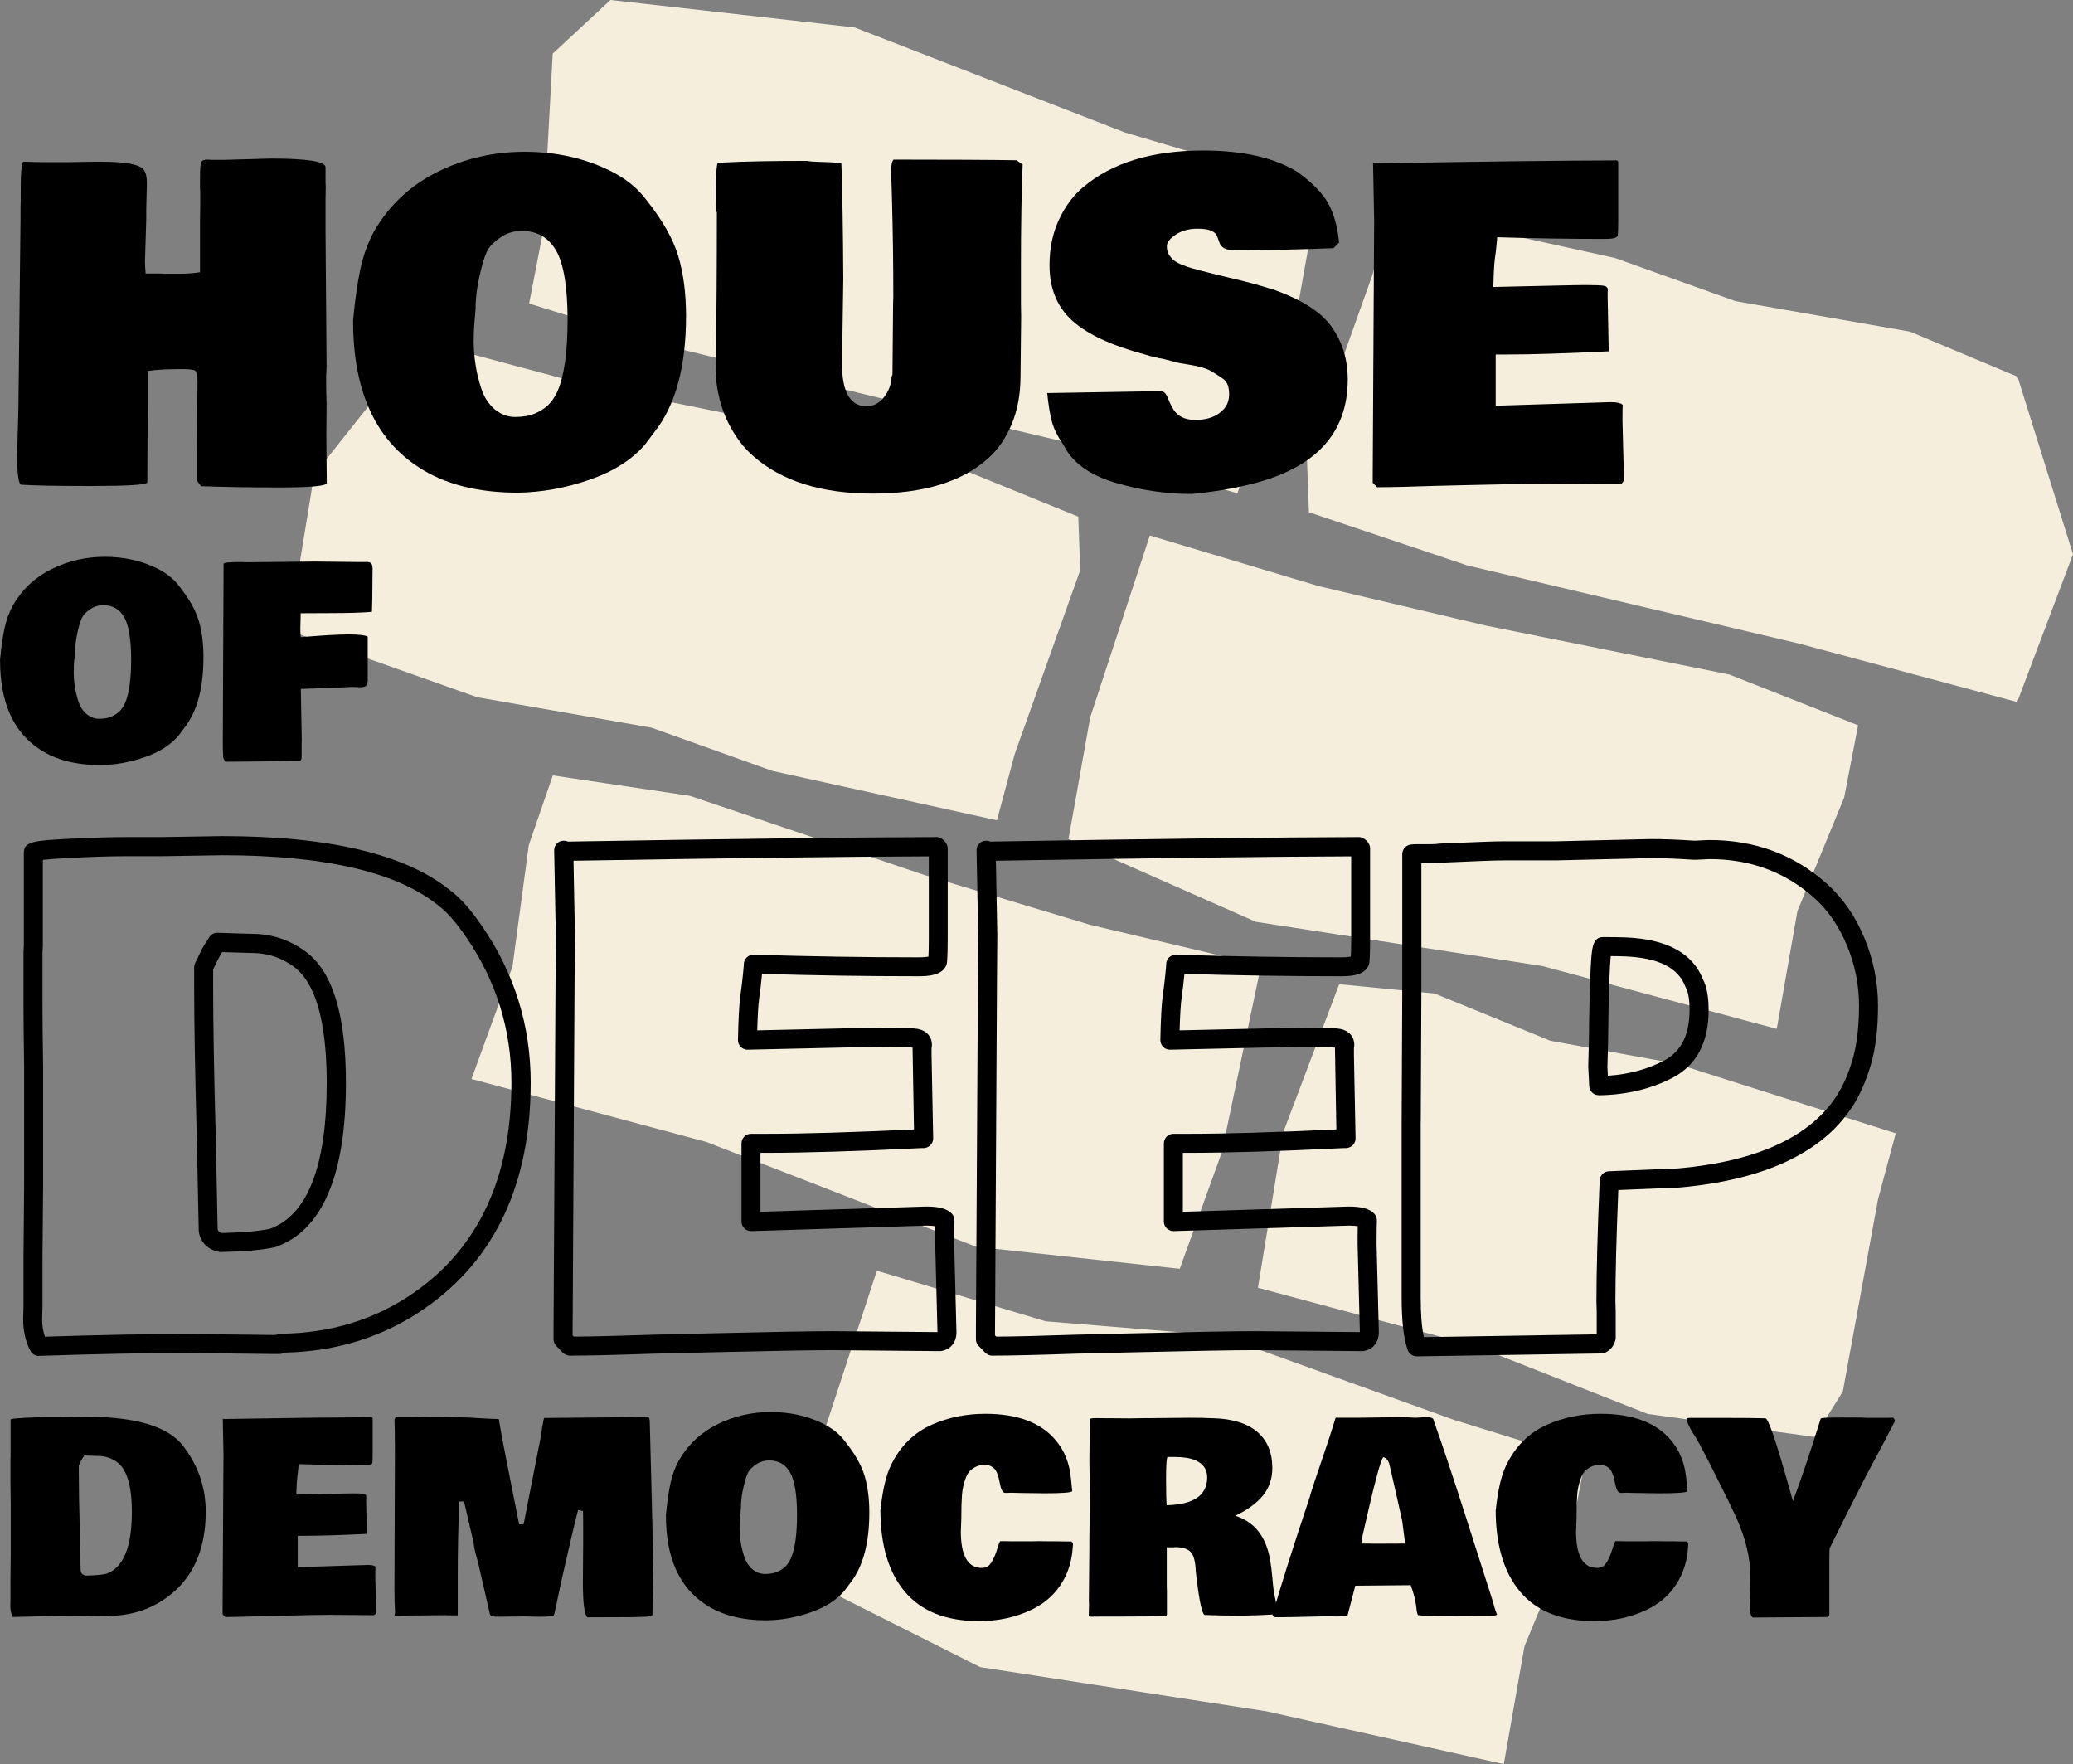 <?xml version="1.0" encoding="UTF-8"?>
<svg id="Laag_1" data-name="Laag 1" xmlns="http://www.w3.org/2000/svg" viewBox="0 0 293.83 250">
  <rect x="0" y="0" width="293.83" height="250" fill="#808080" stroke="none"/>
  <defs>
    <style>
      .cls-1 {
        fill: #f5eedd;
      }
    </style>
  </defs>
  <g>
    <polygon class="cls-1" points="162.98 75.89 186.89 83.06 210.67 88.67 245.11 95.59 263.37 102.79 261.39 113.04 254.77 129.12 251.84 145.81 218.58 136.9 178.01 130.64 151.45 118.91 154.53 101.66 162.98 75.89"/>
    <polygon class="cls-1" points="59.62 48.25 83.35 54.61 130.75 64.23 152.84 73.22 153.11 80.81 143.82 106.88 141.31 116.25 109.47 109.25 92.36 103.13 67.64 98.81 40.92 89.35 44.53 67.26 59.62 48.25"/>
    <polygon class="cls-1" points="124.29 180.08 148.2 187.25 172.94 189.27 206.04 201.21 224.68 206.98 222.7 217.23 216.08 233.31 213.15 250 179.5 242.52 138.93 236.26 112.76 223.1 115.84 205.85 124.29 180.08"/>
    <polygon class="cls-1" points="175.39 69.92 151.48 62.75 127.69 57.14 93.63 48.79 75 43.02 76.98 32.77 78.34 7.6 86.53 0 121.13 3.89 159.4 18.76 186.91 26.9 183.83 44.15 175.39 69.92"/>
    <polygon class="cls-1" points="285.92 99.49 255.01 91.21 208 80.14 185.53 72.59 185.25 65 194.54 38.93 197.05 29.56 228.9 36.56 246 42.68 270.73 47 285.97 53.39 293.83 78.55 285.92 99.49"/>
    <polygon class="cls-1" points="178.75 136.79 154.46 131.05 131.05 124.01 97.77 112.78 78.36 109.89 74.95 119.76 72.64 136.99 66.83 152.91 100.1 161.83 138.36 176.69 167.22 179.81 173.17 163.34 178.75 136.79"/>
    <polygon class="cls-1" points="178.3 182.5 209.2 190.78 233.55 200.38 257.17 203.64 261.2 197.21 266.19 169.98 268.7 160.61 237.63 150.75 219.76 147.5 203.35 140.8 189.82 139.48 181.91 160.41 178.3 182.5"/>
  </g>
  <g>
    <path d="m46.29,57.83l-.03,3.57c0,1.5.02,3.87.06,7.11-.28.38-2.5.57-6.66.57s-7.88-.06-11.16-.18c-.04-.04-.23-.29-.57-.75v-4.8l.06-9.21c0-.9-.1-1.43-.3-1.59-.2-.16-.81-.24-1.83-.24h-.42c-1.9,0-3.4.09-4.5.27v4.2l-.06,11.61c-.3.32-2.81.48-7.53.48h-1.44c-4.08,0-7.05-.06-8.91-.18-.38-.12-.57-1.54-.57-4.26l.18-6.63.3-26.89v-1.44c.02-.3.03-1.35.03-3.14s.11-2.93.33-3.41h.15c1.32.04,2.29.06,2.91.06h3.36l3.63-.06h1.14c3.4,0,5.38.39,5.94,1.17.28.4.42,1.01.42,1.83l-.09,3.75v1.41l-.18,5.94c0,.44.03,1.02.09,1.74h1.86l.75.03h2.4c.88,0,1.78-.07,2.7-.21v-7.11l.03-2.22v-2.07l-.03-.48v-1.53c0-1.18.05-1.9.16-2.16.11-.26.39-.39.86-.39l.6.03h1.95l6.48-.18c5.16,0,7.74.41,7.74,1.23v2.13l.03.72-.03,1.56v4.65l.15,19.14c0,.32-.02.74-.06,1.26v1.44c0,.64.02,1.48.06,2.52v.69Z"/>
    <path d="m50.04,45.53l.06-.66c.24-2.5.56-4.72.96-6.65.4-1.93,1.05-3.74,1.95-5.42,2.14-3.7,5.13-6.51,8.96-8.42,3.83-1.91,7.96-2.87,12.39-2.87s8.46.89,12.08,2.67c2.16,1.06,3.85,2.4,5.07,4.02,2.34,2.92,3.88,5.61,4.62,8.07.74,2.46,1.11,5.3,1.11,8.52,0,7.16-1.48,12.62-4.44,16.38l-1.38,1.83c-1.86,2.16-4.49,3.83-7.89,5-3.4,1.17-6.77,1.77-10.11,1.82-5.72,0-10.41-1.2-14.07-3.6-6.2-4.02-9.3-10.92-9.3-20.71Zm17.25-.24s-.01.07-.03.15v.09c-.08.84-.12,1.78-.12,2.82s.08,2.14.26,3.3c.17,1.16.45,2.32.84,3.48.39,1.16.99,2.1,1.82,2.82.88.76,1.87,1.14,2.96,1.14s2.01-.15,2.76-.47c.75-.31,1.38-.71,1.89-1.19.51-.48.96-1.13,1.34-1.95.96-2.18,1.44-5.56,1.44-10.14s-.54-7.93-1.61-9.8c-1.07-1.87-2.69-2.81-4.85-2.81-1.08,0-2.03.26-2.84.78s-1.42,1.06-1.83,1.62c-.41.56-.83,1.75-1.26,3.57-.43,1.82-.65,3.5-.65,5.04l-.12,1.53Z"/>
    <path d="m144.74,44.84l-.09,8.43c0,2.58-.42,4.86-1.25,6.84-.83,1.98-1.93,3.58-3.29,4.8-3.7,3.36-9.17,5.04-16.41,5.04s-12.87-1.76-16.89-5.28c-1.42-1.22-2.62-2.81-3.59-4.76-.97-1.95-1.56-4.16-1.76-6.62.1-8.36.15-16.09.15-23.2-.1,0-.15-1.05-.15-3.15s.09-3.4.27-3.9h.63c2.94-.16,6.95-.24,12.03-.24.36.08,1.02.13,1.97.15.95.02,1.61.05,1.97.09l.93.12c.14,3.96.23,9.41.27,16.35l-.18,12.06c0,4,1.16,6,3.48,6,.98,0,1.81-.43,2.48-1.29.67-.86,1.02-1.83,1.07-2.91l.12-.3.09-10.11.03-.9c0-4.64-.06-9.12-.18-13.44l-.06-2.19c-.04-.88-.06-1.67-.06-2.37s.11-1.18.33-1.44c7.72,0,13.54.03,17.46.09.14.14.32.27.54.39h-.03l.33.21c-.16,3.78-.24,8.64-.24,14.58v5.16l.03,1.77Z"/>
    <path d="m148.68,55.7l15.87-.27c.4,0,.74.34,1,1.02.27.68.54,1.22.8,1.62.62.96,1.65,1.44,3.08,1.44s2.59-.33,3.47-1.01c.88-.67,1.32-1.53,1.32-2.6s-.27-1.79-.81-2.18c-.54-.39-1.13-.77-1.77-1.14-.64-.37-1.59-.65-2.84-.86-1.25-.2-1.94-.32-2.06-.36h.06l-1.71-.45c-1.1-.2-2.02-.42-2.76-.66-4.78-1.28-8.24-2.89-10.37-4.83-2.13-1.94-3.2-4.55-3.2-7.83,0-2.38.44-4.52,1.32-6.42.88-1.9,2.03-3.45,3.45-4.65,4.1-3.46,9.76-5.19,16.98-5.19,5.74,0,10.25,1.04,13.53,3.12h-.03c2.1,1.52,3.54,3.02,4.32,4.49.78,1.47,1.27,3.29,1.47,5.45l-.78.78c-5.26.2-9.92.3-13.98.3-1.22,0-1.95-.36-2.19-1.08-.1-.3-.21-.6-.33-.9-.28-.72-1.18-1.08-2.7-1.08h-.12c-1.18,0-2.19.28-3.03.83-.84.55-1.27,1.09-1.28,1.61-.01.52.1.95.33,1.29.23.34.48.61.74.81.26.2.66.41,1.2.62.54.21.95.35,1.22.42.27.07.69.19,1.28.35l1.05.27c.42.12,1.65.42,3.68.9,2.03.48,3.73.94,5.09,1.38v-.03c4.26,1.44,7.17,3.24,8.72,5.39,1.55,2.15,2.33,4.66,2.33,7.52,0,7.62-4.55,12.56-13.65,14.82-2.64.66-5.46,1.13-8.46,1.41-3.68,0-7.32-.54-10.92-1.62-3.6-1.08-6.01-2.84-7.23-5.28-.82-1.18-1.37-2.27-1.65-3.26-.28-.99-.51-2.38-.69-4.16.06.02.15.03.27.03Z"/>
    <path d="m194.77,30.95l-.15-7.89s.09.03.21.09c15.2-.26,26.66-.4,34.36-.42.08.04.14.1.18.18v8.46c0,.82-.02,1.49-.06,2.01-.1.32-.69.48-1.77.48h-.21c-4.84,0-9.88-.08-15.12-.24,0,.18-.03.5-.08.96-.05.46-.09.79-.1.99l-.15,1.14c-.1.76-.17,2.08-.21,3.96l9.3-.21c1.6-.04,2.76-.06,3.48-.06h.48c1.22,0,2.02.03,2.4.1.38.07.57.28.57.62l-.03.24v.72l.15,7.71-.03.03v-.03c-6.08.3-10.94.45-14.58.45h-1.41v7.26l16.29-.51c.9,0,1.47.13,1.71.39-.02.52-.03,1.26-.03,2.22l.21,8.16c0,.5-.22.79-.66.87l-9.96-.09c-1.96,0-5.86.07-11.7.21l-4.92.12c-3.48.12-6.06.18-7.74.18l-.09-.06h.03c-.2-.2-.39-.39-.57-.57v-1.05l.18-32.08.03-4.35Z"/>
    <path d="m0,93.57l.04-.4c.15-1.53.34-2.88.59-4.06.24-1.18.64-2.28,1.19-3.31,1.31-2.26,3.13-3.98,5.47-5.14,2.34-1.17,4.87-1.75,7.57-1.75s5.17.54,7.38,1.63c1.32.65,2.35,1.47,3.1,2.46,1.43,1.78,2.37,3.43,2.82,4.93.45,1.5.68,3.24.68,5.21,0,4.38-.9,7.71-2.71,10.01l-.84,1.12c-1.14,1.32-2.74,2.34-4.82,3.05-2.08.72-4.14,1.08-6.18,1.11-3.5,0-6.36-.73-8.6-2.2-3.79-2.46-5.68-6.67-5.68-12.65Zm10.54-.15s0,.04-.02.09v.06c-.05.51-.07,1.09-.07,1.72s.05,1.31.16,2.02c.1.71.28,1.42.51,2.13.24.71.61,1.28,1.11,1.72.54.46,1.14.7,1.81.7s1.23-.09,1.69-.28c.46-.19.84-.43,1.16-.72s.58-.69.82-1.19c.59-1.33.88-3.4.88-6.2s-.33-4.84-.98-5.99c-.65-1.14-1.64-1.71-2.96-1.71-.66,0-1.24.16-1.73.48-.5.32-.87.65-1.12.99-.25.34-.51,1.07-.77,2.18-.26,1.11-.39,2.14-.39,3.08l-.07.94Z"/>
    <path d="m52.81,80.53l-.02,1.71c0,1.68-.02,3.17-.07,4.47-1.43.12-3.39.18-5.87.18l-4.24.02v.53l-.04,1.61c0,.43.02.84.06,1.25,3.06-.26,5.32-.39,6.79-.39s2.37.11,2.7.33v6.14c0,.4-.08.67-.24.81-.16.13-.4.2-.73.2h-.24l-.99-.04c-2.19.12-4.62.21-7.28.28l.13,7.3-.02.62v1.72c0,.37-.11.56-.33.59l-10.49.09c-.02-.07-.12-.24-.28-.5-.05-.81-.07-1.49-.07-2.05l.11-25.51c0-.16.83-.24,2.49-.24l.46.02h1.25l8.86-.09,6.29.07h.62l.28-.02c.34,0,.57.08.69.23.12.15.17.37.17.65Z"/>
    <path d="m5.5,192.16c-.5,0-.96-.28-1.19-.72-.68-1.29-1.03-2.81-1.03-4.53l.05-1.69v-7.11s.09-10.19.09-10.19v-16.77c-.06-3.78-.09-6.69-.09-8.62v-7.52l.05-1.11v-13.05c0-1.58,1.4-1.72,6.28-1.97,3.35-.17,6.06-.25,8.05-.25h5.22l8.56-.14c15.22,0,26.1,2.6,32.37,7.73,1.36,1.01,2.85,2.67,4.48,5.05,4.57,6.65,6.88,14.09,6.88,22.13,0,14.31-5.02,25.06-14.93,31.96-5.78,4.05-12.5,6.18-19.98,6.33-.21.12-.45.19-.69.19h-1.15l-12.21-.14c-5.48,0-12.45.14-20.71.41-.02,0-.03,0-.05,0Zm.57-70.3v12.1l-.05,1.11v7.46c0,1.91.03,4.81.09,8.6v16.8s-.09,10.19-.09,10.19v7.14l-.05,1.69c0,.91.13,1.74.39,2.48,7.89-.25,14.58-.38,19.9-.38l12.84.14c.2-.12.43-.18.67-.18,7.11-.06,13.49-2.03,18.95-5.85,9.14-6.37,13.77-16.37,13.77-29.75,0-7.48-2.16-14.41-6.41-20.6-1.44-2.1-2.75-3.59-3.91-4.45-5.83-4.77-16.14-7.16-30.69-7.16l-8.55.14s-.01,0-.02,0h-5.23c-1.94,0-4.6.08-7.91.25-1.99.1-3.1.2-3.71.28Zm25.28,55.58c-.08,0-.16,0-.23-.02-1.6-.28-2.64-1.27-2.93-2.77-.01-.08-.02-.15-.02-.23l-.28-13.25c-.24-8.99-.37-16.23-.37-21.53v-2.57c0-.2.05-.41.14-.59l.83-1.7c.2-.44.6-1.1,1.19-1.99.26-.4.73-.62,1.2-.6.57.03,1.48.06,2.73.09,1.28.03,2.29.06,3.03.09,2.39.17,4.57.97,6.51,2.36,3.96,2.8,5.88,8.94,5.88,18.75,0,13.08-3.34,20.89-9.93,23.23-.06.02-.11.04-.17.05-1.81.39-4.28.61-7.55.67,0,0-.02,0-.03,0Zm-.49-3.2c.06.23.17.4.6.5,2.92-.06,5.21-.26,6.8-.59,5.34-1.96,8.05-8.91,8.05-20.66,0-8.75-1.6-14.32-4.75-16.55,0,0,0,0,0,0-1.55-1.11-3.21-1.72-5.09-1.86-.69-.03-1.68-.06-2.94-.09-.82-.02-1.49-.04-2.03-.06-.34.54-.51.85-.59,1.02l-.7,1.44v2.26c0,5.27.12,12.49.37,21.46l.27,13.13Z"/>
    <path d="m80.78,192.12c-.27,0-.53-.08-.75-.23l-.14-.09c-.16-.11-.29-.24-.39-.4l-.64-.64c-.25-.25-.4-.6-.4-.96v-1.6l.32-55.65-.23-12.04c0-.36.13-.71.39-.97.41-.42,1.06-.49,1.57-.27,22.98-.39,40.54-.61,52.2-.64.21-.01.42.05.61.15.38.19.68.49.87.87.1.19.14.4.14.61v12.93c0,1.28-.03,2.35-.1,3.18,0,.1-.03.2-.06.3-.53,1.68-2.96,1.68-3.99,1.68h-.32c-6.99,0-14.34-.11-21.85-.33,0,.07-.02.15-.02.22-.08.7-.13,1.2-.16,1.5l-.23,1.79c-.12.91-.21,2.42-.27,4.49l12.79-.29c2.45-.06,4.25-.09,5.35-.09h.73c2.61,0,3.48.1,3.91.18,1.22.23,1.98,1.1,1.98,2.27,0,.06,0,.11-.01.17l-.04.28v1.02l.23,11.76c0,.37-.14.72-.4.98-.3.3-.74.45-1.15.4-9.17.45-16.62.68-22.13.68h-.8v8.35l23.5-.74h0c1.87,0,2.98.32,3.64,1.03.24.26.37.61.36.97-.03.77-.04,1.9-.04,3.34l.32,12.44c0,1.46-.79,2.45-2.12,2.69-.08.02-.17.02-.25.02l-15.22-.14c-2.96,0-8.97.11-17.83.32l-7.52.18c-5.29.18-9.29.28-11.86.28Zm.39-2.87l.17.17c2.55-.01,6.32-.1,11.22-.27l7.53-.18c8.89-.21,14.92-.32,17.91-.32l14.88.13-.32-12.41c0-1.04,0-1.89.02-2.59-.26-.05-.65-.09-1.24-.09l-24.85.78c-.36.01-.72-.13-.98-.38-.26-.25-.41-.6-.41-.97v-11.09c0-.75.61-1.35,1.35-1.35h2.15c5.26,0,12.3-.21,20.95-.62l-.2-11.59h0c-.47-.06-1.37-.12-3.14-.12h-.73c-1.08,0-2.86.03-5.28.09l-14.21.32c-.35.02-.72-.13-.99-.39-.26-.26-.4-.62-.4-.98.06-2.95.17-4.98.33-6.2l.23-1.74c.03-.26.08-.77.16-1.48.09-.86.11-1.2.11-1.32,0-.37.15-.72.41-.97.26-.25.62-.39.98-.38,7.94.24,15.7.37,23.06.37h.32c.71,0,1.15-.05,1.4-.1.03-.66.05-1.45.05-2.36v-11.85c-11.51.04-28.44.25-50.36.62l.2,10.56s0,.02,0,.03l-.05,6.65-.28,50.04Zm51.7-.3h0Z"/>
    <path d="m140.65,192.12c-.27,0-.53-.08-.75-.23l-.14-.09c-.16-.11-.29-.24-.39-.4l-.64-.64c-.25-.25-.4-.6-.4-.96v-1.6l.32-55.65-.23-12.04c0-.36.13-.71.39-.97.41-.42,1.06-.49,1.57-.27,22.98-.39,40.54-.61,52.2-.64.21-.01.42.05.61.15.38.19.68.49.87.87.1.19.14.4.14.61v12.93c0,1.28-.03,2.35-.1,3.18,0,.1-.03.2-.06.3-.53,1.68-2.96,1.68-3.99,1.68h-.32c-6.99,0-14.34-.11-21.85-.33,0,.07-.02.15-.02.22-.08.7-.13,1.2-.16,1.5l-.23,1.79c-.12.91-.21,2.42-.27,4.49l12.79-.29c2.45-.06,4.25-.09,5.35-.09h.73c2.61,0,3.48.1,3.91.18,1.22.23,1.98,1.1,1.98,2.27,0,.06,0,.11-.01.17l-.04.28v1.02l.23,11.76c0,.37-.14.72-.4.98-.3.3-.74.45-1.15.4-9.17.45-16.62.68-22.13.68h-.8v8.35l23.5-.74h0c1.87,0,2.98.32,3.64,1.03.24.26.37.61.36.97-.03.77-.04,1.9-.04,3.34l.32,12.44c0,1.46-.79,2.45-2.12,2.69-.08.02-.17.02-.25.02l-15.22-.14c-2.96,0-8.97.11-17.83.32l-7.52.18c-5.29.18-9.29.28-11.86.28Zm.39-2.87l.17.17c2.55-.01,6.32-.1,11.22-.27l7.53-.18c8.89-.21,14.92-.32,17.91-.32l14.88.13-.32-12.41c0-1.04,0-1.89.02-2.59-.26-.05-.65-.09-1.24-.09l-24.85.78c-.36.01-.72-.13-.98-.38-.26-.25-.41-.6-.41-.97v-11.09c0-.75.61-1.35,1.35-1.35h2.15c5.26,0,12.3-.21,20.95-.62l-.2-11.59h0c-.47-.06-1.37-.12-3.14-.12h-.73c-1.08,0-2.86.03-5.28.09l-14.21.32c-.36.02-.72-.13-.99-.39-.26-.26-.4-.62-.4-.98.06-2.95.17-4.98.33-6.2l.23-1.74c.03-.26.08-.77.16-1.48.09-.86.11-1.2.11-1.32,0-.37.15-.72.41-.97.26-.25.62-.39.98-.38,7.94.24,15.7.37,23.06.37h.32c.71,0,1.15-.05,1.4-.1.03-.66.05-1.45.05-2.36v-11.85c-11.51.04-28.44.25-50.36.62l.2,10.56s0,.02,0,.03l-.05,6.65-.28,50.04Zm51.7-.3h0Z"/>
    <path d="m200.8,192.21c-.57,0-1.08-.36-1.27-.9-.58-1.63-.86-4.08-.86-7.51v-24.8h0s.09-18.85.09-18.85v-19.11c0-.51.29-.98.75-1.21.32-.16.65-.19,1.47-.19h1.7c.7,0,1.05-.04,1.22-.07.06-.01.13-.02.19-.02l5.68-.23c1.5-.06,2.63-.09,3.45-.09h7.29l13.45-.32h.01c1.87,0,3.92.08,6.12.23h.23c1.4-.08,1.82-.09,2.01-.09,6.43,0,12,2.07,16.58,6.17,2.25,1.99,4.05,4.57,5.34,7.69,1.29,3.09,1.94,6.32,1.94,9.62s-.34,6.07-1.02,8.38c-.68,2.32-1.57,4.32-2.64,5.96-4.25,6.5-12.47,10.35-24.43,11.42l-8.72.36c-.27,6.69-.41,12-.41,15.8l.04,1.38v3.76c0,.13-.02.25-.05.37-.29,1.02-.94,1.51-1.43,1.73-.17.08-.35.12-.54.12l-26.18.41s-.01,0-.02,0Zm.57-33.21v24.8c0,2.45.15,4.35.45,5.69l24.5-.39v-3.24l-.04-1.38c0-4.12.15-9.89.46-17.2.03-.7.59-1.26,1.29-1.29l9.9-.41c11.03-.99,18.57-4.43,22.35-10.21.93-1.41,1.71-3.17,2.31-5.23.6-2.07.91-4.63.91-7.62s-.58-5.82-1.73-8.58c-1.14-2.73-2.7-4.99-4.64-6.71-4.07-3.64-9.04-5.48-14.78-5.48-.17,0-.64.02-1.89.09-.03,0-.05,0-.08,0h-.32s-.06,0-.09,0c-2.16-.15-4.17-.23-5.96-.23l-13.45.32h-7.32c-.77,0-1.89.03-3.34.09l-5.6.23c-.41.06-.93.1-1.61.1h-1.22v17.81l-.09,18.85Zm25.24-3.79c-.72,0-1.31-.56-1.35-1.28l-.14-2.75s0-.07,0-.1l.09-3.44c.05-4.48.13-7.91.24-10.18.16-3.11.24-4.66,1.8-4.66,1.34,0,2.42.02,3.22.05,5.78.24,9.44,2.23,10.9,5.92.54,1.03.81,2.47.81,4.37,0,4.55-1.68,7.76-5,9.54-3.04,1.62-6.58,2.48-10.54,2.54,0,0-.01,0-.02,0Zm1.22-4.12l.07,1.36c3-.2,5.68-.93,8.01-2.17,2.4-1.29,3.57-3.63,3.57-7.15,0-1.83-.28-2.72-.52-3.15-.03-.06-.06-.11-.08-.17-1.02-2.68-3.81-4.07-8.51-4.27-.54-.02-1.23-.04-2.06-.04-.13,1.26-.3,4.4-.38,12.18l-.09,3.41Z"/>
    <path d="m8.78,200.84l3.43-.06c5.98,0,10.18.99,12.6,2.97.51.38,1.08,1.01,1.69,1.91,1.77,2.58,2.66,5.43,2.66,8.55,0,5.56-1.91,9.68-5.74,12.34-2.29,1.6-4.91,2.41-7.89,2.44l-.07.07h-.46l-4.88-.06c-2.21,0-4.98.06-8.31.16-.23-.44-.35-.96-.35-1.56l.02-.66v-2.86l.04-4.07v-6.71c-.02-1.54-.04-2.69-.04-3.45v-3.01l.02-.42v-5.24c0-.1.67-.18,2-.25,1.33-.07,2.4-.1,3.19-.1h2.09Zm7.78,6.35c-.7-.5-1.47-.78-2.31-.84-.29-.01-.69-.02-1.2-.04s-.88-.02-1.11-.04c-.22.33-.37.58-.44.73l-.33.68v1.03c0,2.12.05,4.98.15,8.6l.11,5.3c.07.38.32.61.73.68,1.26-.02,2.23-.11,2.92-.26,2.41-.86,3.61-3.78,3.61-8.78,0-3.7-.71-6.06-2.13-7.06Z"/>
    <path d="m31.67,205.86l-.09-4.82s.05.02.13.06c9.29-.16,16.29-.24,21-.26.05.02.09.06.11.11v5.17c0,.5-.01.91-.04,1.23-.06.2-.42.29-1.08.29h-.13c-2.96,0-6.04-.05-9.24-.15,0,.11-.02.31-.05.59-.03.28-.05.48-.06.61l-.09.7c-.06.46-.1,1.27-.13,2.42l5.68-.13c.98-.02,1.69-.04,2.13-.04h.29c.75,0,1.23.02,1.47.06.23.04.35.17.35.38l-.02.15v.44l.09,4.71-.02.02v-.02c-3.72.18-6.69.27-8.91.27h-.86v4.44l9.96-.31c.55,0,.9.08,1.05.24-.01.32-.02.77-.02,1.36l.13,4.99c0,.31-.13.48-.4.53l-6.09-.05c-1.2,0-3.58.04-7.15.13l-3.01.07c-2.13.07-3.7.11-4.73.11l-.06-.04h.02l-.35-.35v-.64l.11-19.6.02-2.66Z"/>
    <path d="m65.1,212.79c-.15,3.46-.22,7.02-.22,10.67v5.46h-1.34l-.46-.02-6.51.06c-.42,0-.64,0-.66.02,0-.01.02-.12.07-.31v-.11l.02-.07c-.06-.88-.09-1.95-.09-3.21l.07-20.48-.02-.95v-.92l-.04-1.72c0-.12.07-.25.2-.39h2.51l1.47-.02c3.45,0,5.91.05,7.4.15,1.49.1,2.55.15,3.2.15.35,2.1.88,4.89,1.58,8.36l1.3,6.56h.64l2.35-11.99c.04-.18.12-.72.26-1.6.13-.89.24-1.38.31-1.48h.07l11.94-.11.72.02h2.05c.11.05.17.27.18.68l.18,6.93c.15,5.75.25,10.22.31,13.42,0,2.47-.04,4.79-.11,6.95-.04.15-.28.23-.73.26l-.83.04c-.66.02-1.15.04-1.47.04h-.95c-1.19.01-2.93.02-5.24.02-.43-.38-.64-2.02-.64-4.91l.04-5.76v-1.49c0-1.31,0-2.27-.02-2.9l-.7-.13c-.4,1.48-1.18,4.77-2.33,9.88l-.16.73c-.09.38-.23,1.05-.43,2.03-.2.97-.36,1.71-.49,2.21-.15.17-.79.26-1.94.26h-.24l-2.05-.05-1.12.02h-.86l-1.45.02h-.51c-.56,0-.87-.13-.94-.39l.02.02-1.67-7.28c-.05-.18-.16-.58-.33-1.2-.17-.62-.27-1.13-.29-1.55l-1.38-5.94-.68.04Z"/>
    <path d="m94.38,214.77l.04-.4c.15-1.53.34-2.88.59-4.06.24-1.18.64-2.28,1.19-3.31,1.31-2.26,3.13-3.98,5.47-5.14,2.34-1.17,4.87-1.75,7.57-1.75s5.17.54,7.38,1.63c1.32.65,2.35,1.47,3.1,2.46,1.43,1.78,2.37,3.43,2.82,4.93.45,1.5.68,3.24.68,5.21,0,4.38-.9,7.71-2.71,10.01l-.84,1.12c-1.14,1.32-2.74,2.34-4.82,3.05-2.08.72-4.14,1.08-6.18,1.11-3.5,0-6.36-.73-8.6-2.2-3.79-2.46-5.68-6.67-5.68-12.65Zm10.54-.15s0,.04-.02.09v.06c-.05.51-.07,1.09-.07,1.72s.05,1.31.16,2.02c.1.71.28,1.42.51,2.13.24.71.61,1.28,1.11,1.72.54.46,1.14.7,1.81.7s1.23-.09,1.69-.28c.46-.19.84-.43,1.16-.72s.58-.69.82-1.19c.59-1.33.88-3.4.88-6.2s-.33-4.84-.98-5.99c-.65-1.14-1.64-1.71-2.96-1.71-.66,0-1.24.16-1.73.48-.5.32-.87.65-1.12.99-.25.34-.51,1.07-.77,2.18-.26,1.11-.39,2.14-.39,3.08l-.07.94Z"/>
    <path d="m124.81,213.95c.29-2.79.78-4.88,1.47-6.29,1.31-2.71,3.26-4.64,5.85-5.78,2.31-1.01,4.82-1.52,7.54-1.52,4.55,0,7.87,1.25,9.96,3.74,1.26,1.48,1.99,3.32,2.18,5.52l.17,1.72c-.21.2-1.52.29-3.94.29l-2.92-.04h-.24l-1.6-.04-.44.02h-.37c-.34,0-.6-.5-.78-1.5-.18-1-.45-1.67-.81-1.99-.36-.32-.78-.49-1.26-.49s-.9.09-1.26.26c-.36.17-.66.38-.89.61-.23.24-.43.58-.59,1.02-.29.76-.47,1.56-.53,2.41-.06.85-.09,1.8-.09,2.85v.44l-.07,1.85c0,3.37.95,5.1,2.86,5.17.49,0,.83-.09,1.03-.26.53-.46.98-1.4,1.38-2.81.09-.29.19-.53.31-.72h.7l.84.02h2.97l.9-.02,1.74.02h1.06l1.08.02h.73c.15.01.25.14.31.39l-.06.61c-.11,1.44-.45,2.75-1.01,3.92-1.04,2.15-2.67,3.75-4.91,4.8-2.23,1.05-4.68,1.57-7.34,1.57-4.66,0-8.15-1.38-10.49-4.13-2.34-2.75-3.5-6.64-3.5-11.68Z"/>
    <path d="m162.69,200.98l5.89-.06c1.25,0,2.38.02,3.39.07,2.73.07,4.8.72,6.23,1.93,1.42,1.21,2.14,2.92,2.14,5.12,0,1.53-.45,2.83-1.34,3.92-.89,1.08-2.19,2.03-3.91,2.85,2.71.86,4.36,2.93,4.93,6.23.13.72.24,1.55.32,2.48s.14,1.55.19,1.87l.18.94c.2,1.1.37,1.9.51,2.38l-.07.05c-2.08.13-3.98.2-5.69.2s-3.24-.03-4.56-.09h-.11c-.38,0-.78-1.8-1.21-5.41l-.09-.79c-.05-1.34-.28-2.25-.71-2.71s-1.15-.7-2.19-.7l-.24.02h-.97v5.57l.02.59v3.36c-.04.12-.13.2-.28.22-1.34.05-3.24.07-5.69.07s-4.07,0-4.85.02l-.11-.04-.04.02s-.06-.02-.11-.06l.04-1.65-.02-.55.07-7.61v-1.34l.02-1.38.02-4.75.02-.62-.06-4.16.07-5.85c0-.1.35-.15,1.05-.15l1.17.02h1.12l2.33.02,2.53-.04Zm6.78,5.98c-.73-.32-1.71-.48-2.93-.48h-1.06c-.13.2-.2,1.23-.2,3.09s.03,3.11.09,3.75c3.83-.09,5.74-1.41,5.74-3.96,0-1.09-.54-1.89-1.63-2.4Zm11.77,21.75v.02s-.02,0-.02-.02h.02Zm.09-.06l-.09.06v-.04s.03-.02.09-.02Z"/>
    <path d="m212.19,228.76c-.01.16-.35.24-1.01.24h-1.69l-1.14.02h-1.12l-1.78.02c-1.77,0-3.25-.04-4.42-.13-.04-.01-.08-.09-.13-.22l-.09-.39c-.11-1.26-.4-2.48-.86-3.65l-7.85.07c-.05.21-.21.83-.48,1.85-.27,1.03-.47,1.8-.61,2.33-.12.12-.7.18-1.74.18l-.46-.02h-1.06l-4.77.11h-.55l-.51.02h-1.28c-.09-.09-.18-.2-.28-.33,1.22-4.23,2.88-9.47,4.97-15.73l.42-1.3h-.02l.49-1.52c.16-.49.61-1.85,1.37-4.07.75-2.22,1.22-3.66,1.41-4.31.19-.65.3-.98.34-1.01h3.04l6.51-.09,1.76.09,1.45-.09c.73,0,1.1.15,1.1.44,1.22,3.41,2.85,8.32,4.9,14.73,2.04,6.41,3.19,10.01,3.45,10.8l.26.92c.09.33.21.68.37,1.05Zm-18.15-10.01l.75.02,4.38-.02c-.18-1.45-.32-2.52-.42-3.21l-.7-3.14c-.73-3.24-1.11-4.89-1.14-4.95-.02-.06-.05-.12-.06-.17-.02-.05-.03-.09-.05-.11-.01-.02-.03-.05-.05-.1-.02-.05-.04-.08-.06-.1s-.04-.05-.06-.08c-.09-.15-.26-.28-.53-.39-.33.07-1.31,3.75-2.95,11.04l-.2,1.21h1.08Z"/>
    <path d="m212.02,213.95c.29-2.79.78-4.88,1.47-6.29,1.31-2.71,3.26-4.64,5.85-5.78,2.31-1.01,4.82-1.52,7.54-1.52,4.55,0,7.87,1.25,9.96,3.74,1.26,1.48,1.99,3.32,2.18,5.52l.16,1.72c-.21.2-1.52.29-3.94.29l-2.92-.04h-.24l-1.6-.04-.44.02h-.37c-.34,0-.6-.5-.78-1.5-.18-1-.45-1.67-.81-1.99-.36-.32-.78-.49-1.26-.49s-.89.09-1.26.26c-.36.17-.66.38-.89.61-.23.24-.43.58-.59,1.02-.29.76-.47,1.56-.53,2.41-.06.85-.09,1.8-.09,2.85v.44l-.07,1.85c0,3.37.95,5.1,2.86,5.17.49,0,.83-.09,1.03-.26.53-.46.98-1.4,1.38-2.81.09-.29.19-.53.31-.72h.7l.84.02h2.97l.9-.02,1.74.02h1.06l1.08.02h.73c.15.01.25.14.31.39l-.05.61c-.11,1.44-.45,2.75-1.01,3.92-1.04,2.15-2.67,3.75-4.91,4.8-2.23,1.05-4.68,1.57-7.34,1.57-4.66,0-8.15-1.38-10.49-4.13-2.34-2.75-3.5-6.64-3.5-11.68Z"/>
    <path d="m267.71,200.93l.61-.02c.12.06.21.21.28.46l-.55,1.08v-.02l-1.19,2.29c-1.8,3.33-2.96,5.54-3.48,6.66l-.62,1.19c-.67,1.3-1.82,3.58-3.43,6.86-.02.42-.04,1.04-.04,1.87v7.57c-.06.2-.18.29-.37.29l-10.51.07c-.27-.34-.4-.73-.4-1.17l.04-2.29v-.53l.02-.55.02-1.34c0-2.56-.65-5.29-1.96-8.22-.28-.61-.69-1.47-1.23-2.59l-2.73-5.46c-.07-.13-.27-.51-.59-1.12-.32-.61-.67-1.27-1.05-1.98v.02c-.98-1.49-1.47-2.48-1.47-2.97,0-.06.2-.09.59-.09h4.71c2.6,0,4.57.02,5.89.06.39.07,1.41,3.01,3.06,8.82l.82,2.92c1.25-3.33,2.56-7.22,3.94-11.7.01-.1.92-.15,2.71-.15h2.35c.56,0,1.03.01,1.41.04h3.17Z"/>
  </g>
</svg>